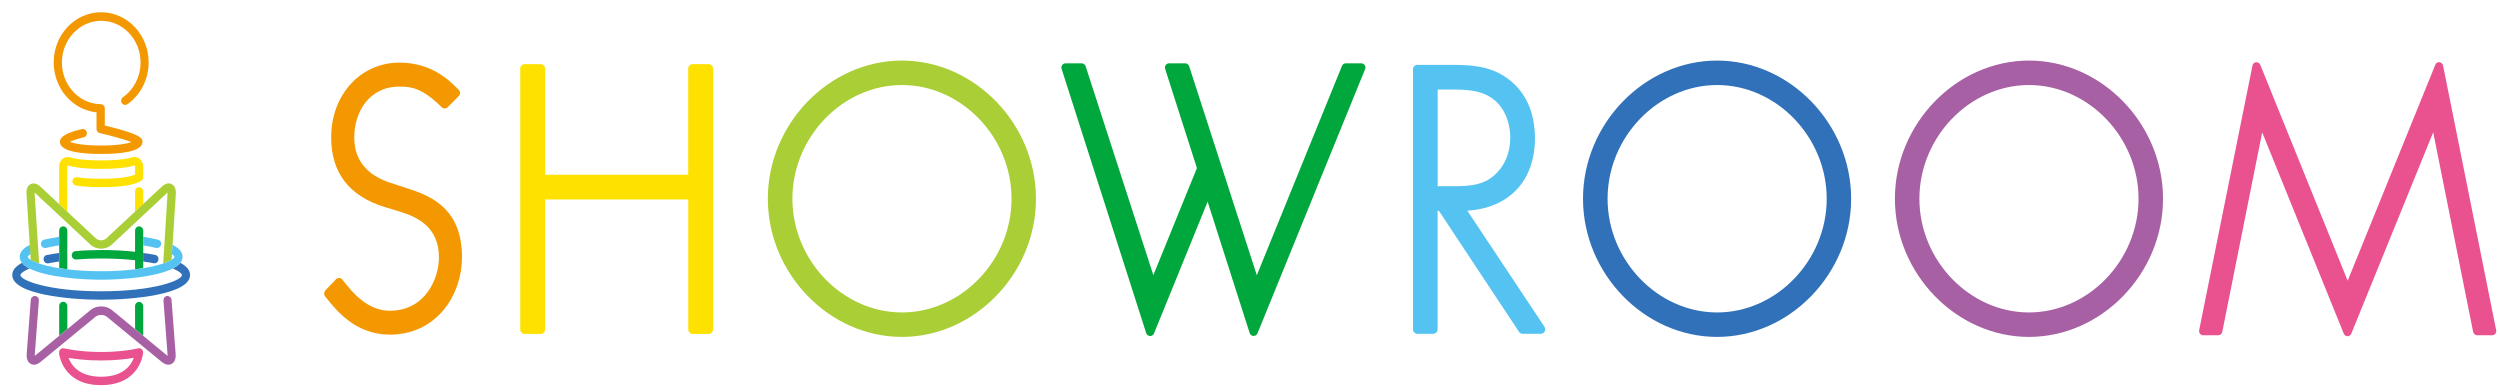 <svg width="204" height="32" viewBox="0 0 204 32" fill="none" xmlns="http://www.w3.org/2000/svg">
<path d="M5.16 18.472C4.976 18.472 4.83 18.623 4.83 18.815V19.31V20.007V20.637V21.334V21.874C5.041 21.908 5.262 21.941 5.495 21.964V18.809C5.489 18.629 5.343 18.472 5.16 18.472Z" fill="#00A73C"/>
<path d="M11.351 18.472C11.167 18.472 11.021 18.623 11.021 18.815V20.547C10.173 20.451 9.271 20.401 8.325 20.401C7.574 20.401 6.851 20.429 6.159 20.491C5.975 20.507 5.84 20.67 5.857 20.862C5.873 21.053 6.035 21.188 6.213 21.177C7.747 21.047 9.53 21.07 11.021 21.233V21.975C11.253 21.947 11.475 21.913 11.686 21.885V21.345V20.648V20.018V19.321V18.82C11.68 18.629 11.534 18.472 11.351 18.472Z" fill="#00A73C"/>
<path d="M11.351 24.635C11.167 24.635 11.021 24.787 11.021 24.978V26.85L11.686 27.396V24.978C11.68 24.792 11.534 24.635 11.351 24.635Z" fill="#00A73C"/>
<path d="M5.16 24.624C4.976 24.624 4.83 24.776 4.83 24.967V27.396L5.495 26.851V24.967C5.489 24.782 5.343 24.624 5.16 24.624Z" fill="#00A73C"/>
<path d="M11.351 15.277C11.167 15.277 11.021 15.429 11.021 15.626V17.268L11.686 16.649V15.626C11.68 15.435 11.534 15.277 11.351 15.277Z" fill="#FFE100"/>
<path d="M11.68 14.44V13.591C11.68 13.321 11.572 13.085 11.378 12.944C11.189 12.803 10.935 12.775 10.692 12.865C10.686 12.865 10.027 13.09 8.255 13.09C6.483 13.09 5.814 12.865 5.814 12.865C5.57 12.775 5.317 12.803 5.127 12.944C4.938 13.085 4.825 13.321 4.825 13.591V16.644L5.489 17.263V13.591C5.489 13.54 5.506 13.512 5.511 13.506C5.516 13.501 5.549 13.495 5.597 13.512C5.63 13.523 6.348 13.782 8.261 13.782C10.173 13.782 10.886 13.523 10.919 13.518C10.967 13.501 10.994 13.506 11 13.506C11.005 13.512 11.021 13.54 11.021 13.591V14.249C10.989 14.26 10.957 14.271 10.908 14.288L10.73 14.35C10.724 14.35 10.038 14.586 8.261 14.586C7.294 14.586 6.656 14.518 6.294 14.457C6.116 14.434 5.943 14.558 5.916 14.743C5.889 14.935 6.013 15.109 6.192 15.137C6.581 15.199 7.256 15.272 8.261 15.272C10.179 15.272 10.919 15.008 10.951 14.996L11.124 14.935C11.286 14.878 11.367 14.845 11.508 14.771C11.562 14.743 11.599 14.693 11.632 14.642C11.637 14.631 11.643 14.62 11.653 14.608C11.675 14.552 11.691 14.496 11.686 14.434C11.68 14.445 11.68 14.445 11.68 14.44Z" fill="#FFE100"/>
<path d="M12.604 21.486C12.761 21.486 12.901 21.368 12.928 21.205C12.961 21.019 12.842 20.839 12.664 20.8C12.356 20.738 12.026 20.688 11.68 20.643V21.34C11.977 21.379 12.269 21.43 12.539 21.48C12.561 21.486 12.583 21.486 12.604 21.486Z" fill="#3071B9"/>
<path d="M3.885 21.492C3.906 21.492 3.928 21.492 3.95 21.486C4.225 21.43 4.522 21.385 4.83 21.34V20.643C4.479 20.693 4.139 20.744 3.825 20.806C3.647 20.839 3.528 21.019 3.561 21.211C3.588 21.379 3.728 21.492 3.885 21.492Z" fill="#3071B9"/>
<path d="M14.716 21.446C14.576 21.621 14.36 21.772 14.095 21.913C14.706 22.16 14.846 22.374 14.846 22.442C14.846 22.892 12.518 23.769 8.255 23.769C3.993 23.769 1.664 22.892 1.664 22.442C1.664 22.374 1.81 22.16 2.415 21.913C2.151 21.778 1.935 21.626 1.794 21.446C1.265 21.733 1 22.059 1 22.442C1 24.039 5.743 24.46 8.255 24.46C10.762 24.46 15.51 24.039 15.51 22.442C15.51 22.059 15.246 21.733 14.716 21.446Z" fill="#3071B9"/>
<path d="M13.998 24.467C13.981 24.276 13.814 24.141 13.641 24.152C13.457 24.169 13.322 24.332 13.339 24.523L13.674 28.943C13.674 28.977 13.674 29.005 13.674 29.033C13.652 29.022 13.63 29.005 13.603 28.983L11.685 27.402L11.021 26.857L9.136 25.305C8.644 24.9 7.871 24.9 7.38 25.305L5.495 26.857L4.83 27.402L2.907 28.983C2.88 29.005 2.858 29.022 2.837 29.033C2.837 29.011 2.837 28.983 2.837 28.943L3.172 24.523C3.188 24.332 3.047 24.169 2.869 24.152C2.691 24.141 2.529 24.281 2.512 24.467L2.178 28.892C2.14 29.41 2.367 29.612 2.502 29.691C2.561 29.725 2.653 29.759 2.772 29.759C2.918 29.759 3.101 29.702 3.317 29.528L7.79 25.85C8.039 25.648 8.477 25.648 8.72 25.85L13.193 29.528C13.582 29.849 13.873 29.77 14.008 29.691C14.149 29.612 14.37 29.41 14.333 28.892L13.998 24.467Z" fill="#A660A3"/>
<path d="M14.003 15.019C13.863 14.946 13.571 14.884 13.193 15.239L11.68 16.65L11.016 17.269L8.682 19.445C8.45 19.664 8.05 19.664 7.817 19.445L5.484 17.269L4.819 16.65L3.307 15.239C2.928 14.884 2.637 14.952 2.496 15.025C2.356 15.098 2.129 15.295 2.161 15.823L2.426 19.985L2.475 20.744L2.502 21.154L2.507 21.211C2.615 21.278 2.766 21.351 2.95 21.419C3.026 21.447 3.101 21.475 3.193 21.503L2.826 15.773C2.826 15.75 2.826 15.728 2.826 15.711C2.842 15.722 2.853 15.733 2.869 15.75L7.375 19.957C7.855 20.407 8.639 20.407 9.125 19.957L13.63 15.75C13.646 15.733 13.663 15.722 13.674 15.711C13.674 15.728 13.674 15.75 13.674 15.773L13.317 21.503C13.409 21.469 13.495 21.441 13.576 21.407C13.755 21.34 13.895 21.267 14.003 21.205L14.008 21.149L14.036 20.738L14.084 19.979L14.349 15.818C14.376 15.289 14.143 15.087 14.003 15.019Z" fill="#AACE36"/>
<path d="M12.82 20.238C12.971 20.238 13.112 20.125 13.144 19.968C13.182 19.782 13.069 19.597 12.89 19.558C12.566 19.484 12.101 19.389 11.68 19.321V20.019C12.058 20.081 12.458 20.165 12.75 20.232C12.777 20.232 12.798 20.238 12.82 20.238Z" fill="#54C3F1"/>
<path d="M3.674 20.238C3.696 20.238 3.723 20.232 3.744 20.232C3.895 20.199 4.36 20.097 4.825 20.019V19.321C4.311 19.4 3.771 19.518 3.604 19.558C3.425 19.597 3.312 19.782 3.35 19.968C3.382 20.131 3.517 20.238 3.674 20.238Z" fill="#54C3F1"/>
<path d="M14.079 19.98L14.03 20.739C14.187 20.851 14.235 20.936 14.235 20.952C14.235 21.014 14.171 21.087 14.057 21.166C14.041 21.177 14.019 21.189 14.003 21.205C13.9 21.273 13.755 21.34 13.576 21.408C13.495 21.442 13.414 21.47 13.317 21.503C12.906 21.638 12.361 21.773 11.685 21.886C11.475 21.92 11.253 21.953 11.021 21.976C10.238 22.071 9.319 22.133 8.255 22.133C7.191 22.133 6.272 22.071 5.489 21.976C5.257 21.948 5.035 21.914 4.825 21.886C4.144 21.773 3.598 21.644 3.193 21.503C3.107 21.475 3.026 21.447 2.95 21.419C2.766 21.346 2.621 21.273 2.507 21.205C2.486 21.194 2.469 21.183 2.448 21.166C2.329 21.087 2.269 21.009 2.269 20.952C2.269 20.93 2.318 20.846 2.48 20.739L2.431 19.98C1.891 20.249 1.61 20.576 1.61 20.952C1.61 21.132 1.675 21.301 1.794 21.447C1.934 21.622 2.151 21.773 2.415 21.914C3.782 22.611 6.564 22.825 8.255 22.825C9.941 22.825 12.728 22.611 14.089 21.914C14.354 21.779 14.57 21.627 14.711 21.447C14.83 21.295 14.895 21.132 14.895 20.952C14.9 20.576 14.619 20.249 14.079 19.98Z" fill="#54C3F1"/>
<path d="M8.255 12.562C6.721 12.562 4.895 12.393 4.895 11.578C4.895 11.403 4.895 10.942 6.689 10.532C6.861 10.492 7.045 10.61 7.083 10.796C7.121 10.982 7.007 11.167 6.829 11.207C6.391 11.308 5.949 11.454 5.7 11.578C6.035 11.707 6.845 11.876 8.25 11.876C9.563 11.876 10.351 11.729 10.729 11.6C10.206 11.386 9.098 11.077 8.136 10.858C7.985 10.824 7.877 10.684 7.877 10.52V9.165C7.839 9.16 7.796 9.16 7.764 9.154C5.835 8.895 4.382 7.146 4.382 5.094C4.376 2.839 6.116 1 8.255 1C10.389 1 12.129 2.839 12.129 5.094C12.129 6.466 11.48 7.742 10.4 8.502C10.243 8.608 10.043 8.563 9.941 8.412C9.838 8.254 9.876 8.041 10.033 7.934C10.935 7.298 11.47 6.241 11.47 5.099C11.47 3.221 10.027 1.697 8.261 1.697C6.489 1.697 5.052 3.227 5.052 5.099C5.052 6.809 6.256 8.26 7.856 8.474C7.991 8.49 8.228 8.502 8.228 8.502C8.412 8.507 8.552 8.659 8.552 8.845V10.245C11.626 10.965 11.626 11.336 11.626 11.578C11.616 12.393 9.784 12.562 8.255 12.562Z" fill="#F39800"/>
<path d="M11.675 28.819C11.68 28.774 11.68 28.729 11.669 28.678C11.626 28.492 11.448 28.38 11.27 28.425C11.259 28.431 10.07 28.723 8.255 28.723C6.44 28.723 5.246 28.425 5.23 28.425C5.052 28.38 4.873 28.492 4.83 28.678C4.819 28.723 4.819 28.768 4.825 28.807C4.825 28.819 4.819 28.824 4.819 28.835C4.819 28.864 5.079 31.428 8.244 31.428C11.41 31.428 11.669 28.875 11.669 28.847C11.68 28.841 11.675 28.83 11.675 28.819ZM8.255 30.742C6.435 30.742 5.808 29.78 5.597 29.201C6.132 29.297 7.061 29.415 8.261 29.415C9.46 29.415 10.384 29.291 10.918 29.201C10.708 29.775 10.086 30.742 8.255 30.742Z" fill="#E9528E"/>
<path d="M199.354 5.347C199.322 5.201 199.203 5.088 199.03 5.071C198.89 5.071 198.776 5.144 198.722 5.285L191.57 22.909L184.439 5.291C184.39 5.167 184.26 5.077 184.104 5.077C184.104 5.077 184.104 5.077 184.098 5.077C183.953 5.088 183.828 5.201 183.801 5.352L179.452 26.941C179.431 27.042 179.458 27.149 179.517 27.227C179.582 27.306 179.674 27.357 179.777 27.357H181.014C181.17 27.357 181.305 27.239 181.338 27.081L184.595 10.802L191.251 27.222C191.3 27.351 191.424 27.436 191.559 27.436C191.694 27.436 191.813 27.351 191.867 27.222L198.549 10.796L201.807 27.081C201.839 27.239 201.975 27.357 202.131 27.357H203.363C203.466 27.357 203.557 27.312 203.622 27.227C203.687 27.149 203.709 27.042 203.687 26.941L199.354 5.347Z" fill="#E9528E"/>
<path d="M57.821 5.234H56.519C56.319 5.234 56.157 5.403 56.157 5.611V14.26H44.477V5.611C44.477 5.403 44.315 5.234 44.115 5.234H42.813C42.614 5.234 42.451 5.403 42.451 5.611V26.873C42.451 27.081 42.614 27.25 42.813 27.25H44.115C44.315 27.25 44.477 27.081 44.477 26.873V16.279H56.162V26.873C56.162 27.081 56.324 27.25 56.524 27.25H57.826C58.026 27.25 58.188 27.081 58.188 26.873V5.611C58.183 5.403 58.021 5.234 57.821 5.234Z" fill="#FFE100"/>
<path d="M73.595 4.942C67.664 4.942 62.656 10.105 62.656 16.217C62.656 22.33 67.664 27.492 73.595 27.492C79.527 27.492 84.535 22.33 84.535 16.217C84.535 10.105 79.527 4.942 73.595 4.942ZM82.541 16.217C82.541 21.25 78.447 25.496 73.601 25.496C68.755 25.496 64.66 21.245 64.66 16.217C64.66 11.19 68.755 6.939 73.601 6.939C78.447 6.939 82.541 11.184 82.541 16.217Z" fill="#AACE36"/>
<path d="M140.113 4.942C134.181 4.942 129.174 10.105 129.174 16.217C129.174 22.33 134.181 27.492 140.113 27.492C146.045 27.492 151.053 22.33 151.053 16.217C151.053 10.105 146.045 4.942 140.113 4.942ZM149.059 16.217C149.059 21.25 144.964 25.496 140.119 25.496C135.273 25.496 131.178 21.245 131.178 16.217C131.178 11.19 135.273 6.939 140.119 6.939C144.964 6.939 149.059 11.184 149.059 16.217Z" fill="#3071B9"/>
<path d="M165.563 4.942C159.632 4.942 154.624 10.105 154.624 16.217C154.624 22.33 159.632 27.492 165.563 27.492C171.495 27.492 176.503 22.33 176.503 16.217C176.503 10.105 171.49 4.942 165.563 4.942ZM165.563 25.496C160.718 25.496 156.623 21.245 156.623 16.217C156.623 11.19 160.718 6.939 165.563 6.939C170.409 6.939 174.504 11.19 174.504 16.217C174.504 21.245 170.409 25.496 165.563 25.496Z" fill="#A660A3"/>
<path d="M33.462 15.441L31.82 14.906C29.886 14.265 28.908 13.023 28.908 11.212C28.908 9.215 30.059 7.067 32.593 7.067C33.565 7.067 34.429 7.185 35.964 8.67L36.05 8.754C36.174 8.884 36.407 8.878 36.52 8.76L37.422 7.855C37.498 7.787 37.541 7.691 37.541 7.59C37.541 7.495 37.503 7.405 37.438 7.337L37.336 7.236C36.644 6.544 35.207 5.11 32.593 5.11C29.421 5.11 27.023 7.731 27.023 11.212C27.023 14.108 28.508 16.025 31.431 16.903L32.62 17.268C34.111 17.718 35.818 18.556 35.818 21.013C35.818 22.695 34.732 25.355 31.809 25.355C29.962 25.355 28.735 23.819 28.076 22.993L27.93 22.807C27.811 22.644 27.525 22.655 27.428 22.779L26.591 23.651L26.515 23.758C26.423 23.887 26.429 24.067 26.531 24.191L26.607 24.28C27.45 25.338 29.011 27.306 31.809 27.306C35.634 27.306 37.698 24.061 37.698 21.008C37.703 17.319 35.558 16.121 33.462 15.441Z" fill="#F39800"/>
<path d="M111.368 5.319C111.303 5.223 111.2 5.167 111.087 5.167H109.817C109.677 5.167 109.558 5.251 109.504 5.381L102.557 22.459L99.699 13.636L98.813 10.897L97.036 5.403C96.993 5.263 96.857 5.167 96.712 5.167H95.399C95.291 5.167 95.188 5.218 95.123 5.308C95.058 5.398 95.042 5.51 95.075 5.617L97.668 13.715L94.113 22.453L88.587 5.403C88.543 5.263 88.408 5.167 88.263 5.167H86.95C86.842 5.167 86.739 5.218 86.674 5.308C86.609 5.398 86.593 5.51 86.626 5.617L93.53 27.183C93.573 27.318 93.697 27.413 93.843 27.419H93.854C93.989 27.419 94.118 27.334 94.167 27.205L98.543 16.459L101.973 27.177C102.017 27.312 102.141 27.408 102.281 27.413H102.297C102.433 27.413 102.562 27.329 102.611 27.2L111.395 5.634C111.444 5.538 111.427 5.414 111.368 5.319Z" fill="#00A73C"/>
<path d="M126.024 26.654L119.731 17.19C123.145 16.982 125.252 14.744 125.252 11.291C125.252 9.166 124.49 7.49 123.053 6.433C121.546 5.291 119.763 5.291 118.196 5.291H115.657C115.457 5.291 115.301 5.46 115.301 5.662V26.868C115.301 27.076 115.463 27.239 115.657 27.239H116.954C117.154 27.239 117.31 27.07 117.31 26.868V17.201H117.413L123.95 27.076C124.015 27.177 124.128 27.239 124.247 27.239H125.733C125.868 27.239 125.986 27.16 126.051 27.037C126.111 26.919 126.1 26.773 126.024 26.654ZM123.237 11.235C123.237 12.483 122.761 13.602 121.929 14.3C121.016 15.126 119.882 15.194 118.602 15.194H117.316V7.304H118.429C119.423 7.304 120.46 7.338 121.297 7.754C122.723 8.418 123.237 9.987 123.237 11.235Z" fill="#54C3F1"/>
</svg>
